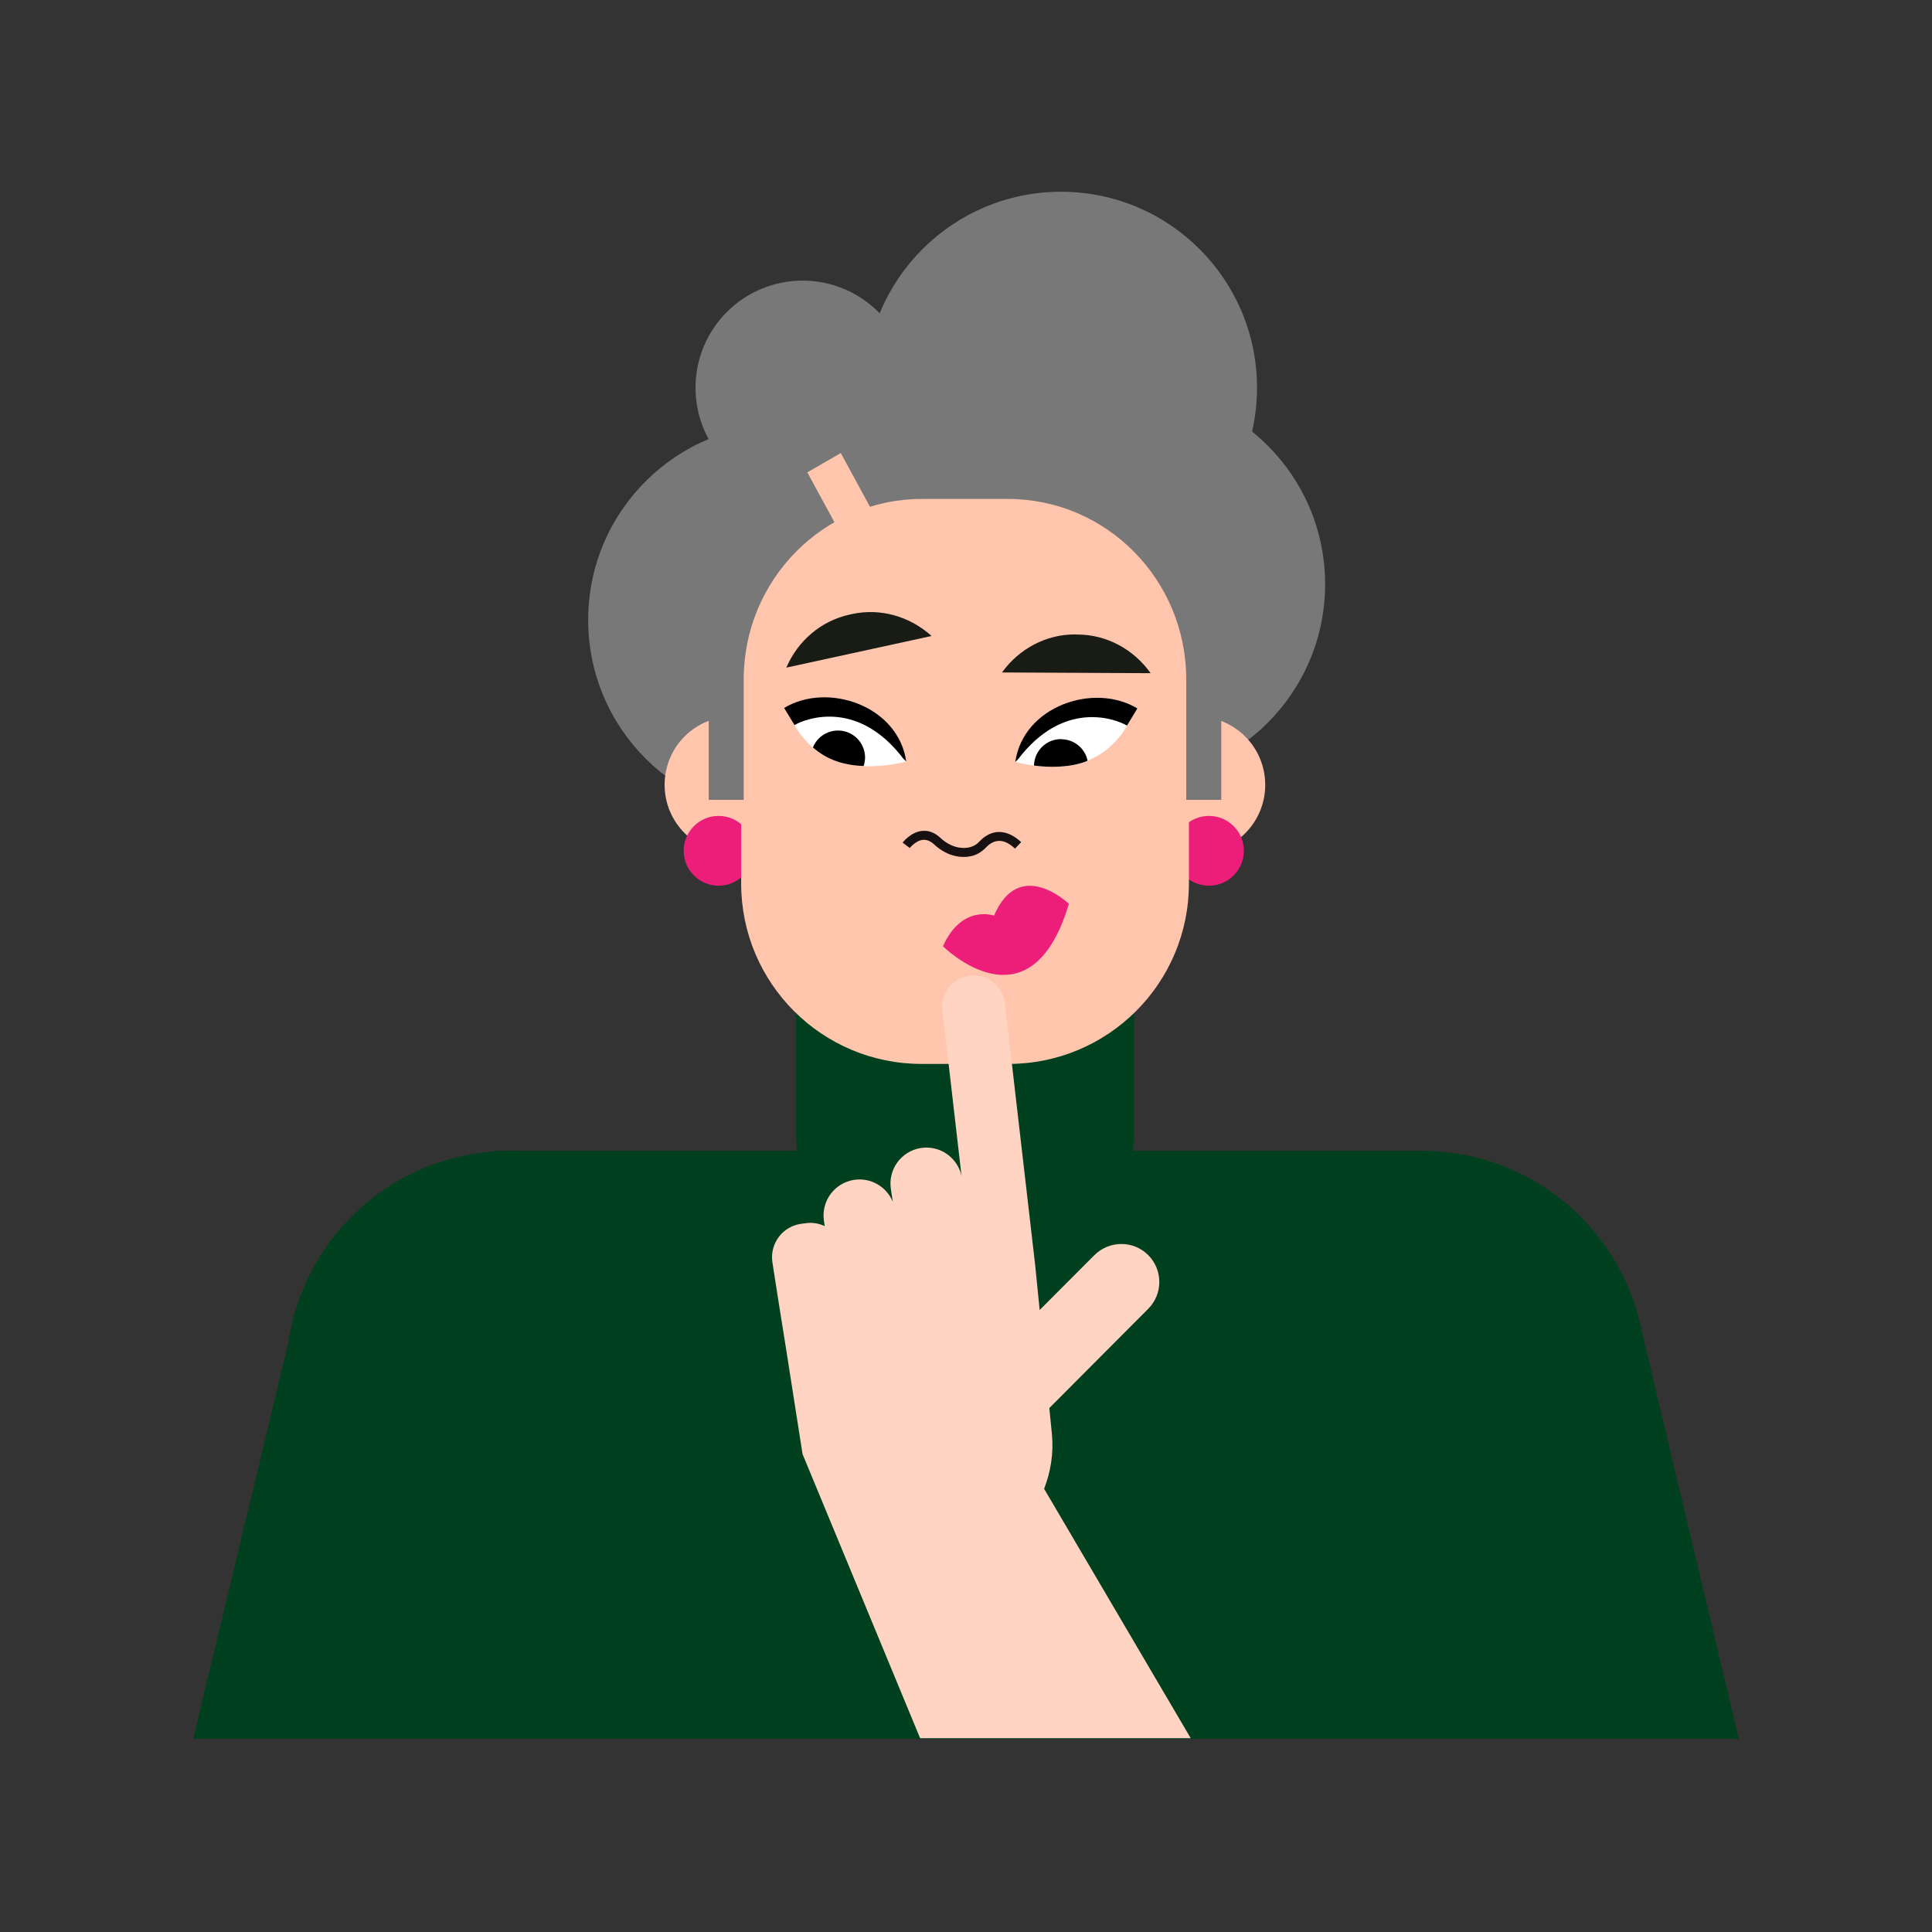 <?xml version="1.0" encoding="UTF-8"?>
<svg id="woman" xmlns="http://www.w3.org/2000/svg" viewBox="0 0 160 160">
  <rect x="0" y="0" width="160" height="160" fill="#333333" stroke="none"/>
  <defs>
    <style>
      .cls-1, .cls-2, .cls-3, .cls-4, .cls-5, .cls-6, .cls-7, .cls-8, .cls-9 {
        stroke-width: 0px;
      }

      .cls-2 {
        fill: #797878;
      }

      .cls-3 {
        fill: #191c15;
      }

      .cls-4 {
        fill: #171111;
      }

      .cls-5 {
        fill: #fff;
      }

      .cls-6 {
        fill: #ffc6ad;
      }

      .cls-7 {
        fill: #ffd4c2;
      }

      .cls-8 {
        fill: #ed1e79;
      }

      .cls-9 {
        fill: #00401e;
      }
    </style>
  </defs>
  <polygon class="cls-9" points="42.21 144 40.91 95.3 117.75 95.3 116.25 144 42.21 144"/>
  <path class="cls-9" d="m23.74,115.27c-.77-10.22,6.89-19.14,17.12-19.91,10.22-.77,19.14,6.89,19.91,17.12.77,10.22-11.71,25.99-11.71,25.99,0,0-24.54-12.97-25.31-23.19"/>
  <path class="cls-9" d="m136.26,115.27c.77-10.22-6.89-19.14-17.12-19.91-10.22-.77-19.14,6.89-19.91,17.12-.77,10.22,11.71,25.99,11.71,25.99,0,0,24.54-12.97,25.31-23.19"/>
  <path class="cls-2" d="m109.74,48.38c0,8.96-7.26,16.23-16.23,16.23s-16.23-7.26-16.23-16.23,7.27-16.23,16.23-16.23,16.23,7.26,16.23,16.23"/>
  <path class="cls-2" d="m104.1,32.11c0,8.96-7.26,16.23-16.23,16.23s-16.23-7.26-16.23-16.23,7.27-16.23,16.23-16.23,16.23,7.26,16.23,16.23"/>
  <path class="cls-2" d="m81.17,51.34c0,8.96-7.26,16.23-16.23,16.23s-16.23-7.26-16.23-16.23,7.27-16.23,16.23-16.23,16.23,7.26,16.23,16.23"/>
  <path class="cls-6" d="m104.78,65c0,3.13-2.53,5.66-5.66,5.66s-5.66-2.53-5.66-5.66,2.53-5.66,5.66-5.66,5.66,2.53,5.66,5.66"/>
  <circle class="cls-8" cx="100.12" cy="70.46" r="2.89"/>
  <path class="cls-6" d="m66.36,64.99c0,3.13-2.53,5.66-5.66,5.66s-5.66-2.53-5.66-5.66,2.53-5.66,5.66-5.66,5.66,2.53,5.66,5.66"/>
  <circle class="cls-8" cx="59.51" cy="70.46" r="2.89"/>
  <path class="cls-9" d="m65.93,93.95v-18.15l27.98.04v18.1c0,7.72-6.26,13.99-13.99,13.99s-13.99-6.26-13.99-13.99"/>
  <path class="cls-6" d="m61.38,73.17v-26.11c0-8.25,6.69-14.95,14.94-14.95h7.19c8.25,0,14.95,6.69,14.95,14.95v26.11c0,8.25-6.69,14.94-14.95,14.94h-7.19c-8.25,0-14.94-6.69-14.94-14.94"/>
  <path class="cls-2" d="m61.59,66.24v-9.97c0-8.25,6.61-14.95,14.77-14.95h7.11c8.16,0,14.77,6.69,14.77,14.95v9.97h2.9v-19.3c0-8.94-7.25-16.2-16.2-16.2h-10.05c-8.94,0-16.2,7.25-16.2,16.2v19.3h2.9Z"/>
  <path class="cls-4" d="m79.82,70.97c-.21,0-.43-.02-.66-.07-.64-.13-1.25-.46-1.81-.98-.3-.27-.6-.39-.9-.37-.62.05-1.1.68-1.11.68l-.59-.45s.68-.89,1.63-.97c.53-.05,1.02.14,1.48.56.46.43.95.69,1.45.8.51.1.97.06,1.36-.14.16-.08.33-.21.48-.38.2-.21.74-.72,1.53-.75.61-.02,1.27.26,1.89.84l-.51.54c-.47-.44-.92-.66-1.35-.64-.51.02-.88.36-1.02.51-.22.23-.45.41-.69.54-.36.19-.76.28-1.19.28Z"/>
  <path class="cls-3" d="m89.03,52.55h.23c2.37.01,4.61,1.2,6.03,3.2l-12.31-.06c1.44-1.99,3.68-3.16,6.06-3.15"/>
  <path class="cls-3" d="m70.57,50.85l-.22.05c-2.32.51-4.26,2.13-5.23,4.39l12.03-2.62c-1.83-1.65-4.26-2.32-6.58-1.82"/>
  <path class="cls-8" d="m78.1,78.37s7.22,7.2,10.42-3.52c0,0-4.1-3.94-6.2.98,0,0-2.66-.97-4.23,2.54"/>
  <path class="cls-2" d="m75.34,32.11c0,4.9-3.97,8.87-8.87,8.87s-8.87-3.97-8.87-8.87,3.97-8.87,8.87-8.87,8.87,3.97,8.87,8.87"/>
  <polygon class="cls-6" points="71.23 47.16 66.86 39.12 69.63 37.52 74 45.56 71.23 47.16"/>
  <polygon class="cls-9" points="24.66 107.95 16 144 45.34 144 39.14 107.86 24.66 107.95"/>
  <polygon class="cls-9" points="135.86 109.82 144 144 114.66 144 120.86 107.86 135.86 109.82"/>
  <path class="cls-7" d="m86.46,123.32c.55-1.41.8-2.94.66-4.5l-.22-2.21,8.19-8.22c1.23-1.23,1.22-3.22,0-4.45-1.23-1.23-3.22-1.22-4.45,0l-4.54,4.55-.37-3.71-2.51-21.7c-.17-1.43-1.47-2.45-2.89-2.28-1.43.17-2.45,1.46-2.28,2.89l1.58,13.69c-.34-1.54-1.83-2.57-3.41-2.3-1.61.28-2.69,1.79-2.44,3.4l.16,1.05c-.52-1.26-1.85-2.05-3.26-1.81-1.59.27-2.67,1.76-2.45,3.35l.07.47c-.47-.22-1-.32-1.56-.24l-.39.05c-1.53.21-2.59,1.61-2.39,3.14l.44,2.83h0s.72,4.52.72,4.52l1.35,8.62h.01s9.72,23.49,9.72,23.49h22.41s-12.15-20.67-12.15-20.67Z"/>
  <path class="cls-5" d="m93.47,59.84s-2.85-1.43-5.45-.53c-2.59.9-3.94,3.79-3.94,3.79,0,0,.63.18,1.56.3.03-1.21,1.02-2.19,2.24-2.19,1.08,0,1.98.77,2.2,1.78,2.41-.96,3.4-3.16,3.4-3.16Z"/>
  <path class="cls-5" d="m87.87,61.21c-1.22,0-2.21.97-2.24,2.19,1.15.15,2.76.2,4.2-.3.08-.03.15-.07.24-.1-.21-1.02-1.11-1.78-2.2-1.78Z"/>
  <path class="cls-1" d="m87.87,61.21c-1.22,0-2.21.97-2.24,2.19,1.15.15,2.76.2,4.2-.3.08-.03.15-.07.24-.1-.21-1.02-1.11-1.78-2.2-1.78Z"/>
  <path class="cls-1" d="m84.08,63.1c.67-4.63,6.52-6.6,10.11-4.43-.22.35-.64,1.07-.86,1.42-.8-.48-4.92-2.15-8.67,2.35-.23.27-.26.39-.58.66"/>
  <path class="cls-5" d="m75.05,63.06s-1.35-2.89-3.94-3.79c-2.59-.9-5.45.53-5.45.53,0,0,.51,1.12,1.66,2.11.33-.82,1.14-1.4,2.08-1.4,1.24,0,2.24,1,2.24,2.24,0,.25-.05.48-.12.7,1.89.08,3.53-.39,3.53-.39Z"/>
  <path class="cls-5" d="m69.4,60.5c-.94,0-1.75.58-2.08,1.4.52.45,1.16.87,1.97,1.15.73.25,1.5.36,2.23.39.07-.22.12-.46.12-.7,0-1.24-1-2.24-2.24-2.24Z"/>
  <path class="cls-1" d="m69.4,60.5c-.94,0-1.75.58-2.08,1.4.52.45,1.16.87,1.97,1.15.73.25,1.5.36,2.23.39.07-.22.12-.46.12-.7,0-1.24-1-2.24-2.24-2.24Z"/>
  <path class="cls-1" d="m75.05,63.06c-.67-4.63-6.52-6.6-10.11-4.43.22.35.64,1.07.86,1.42.79-.48,4.92-2.15,8.67,2.35.23.27.26.39.58.66"/>
</svg>